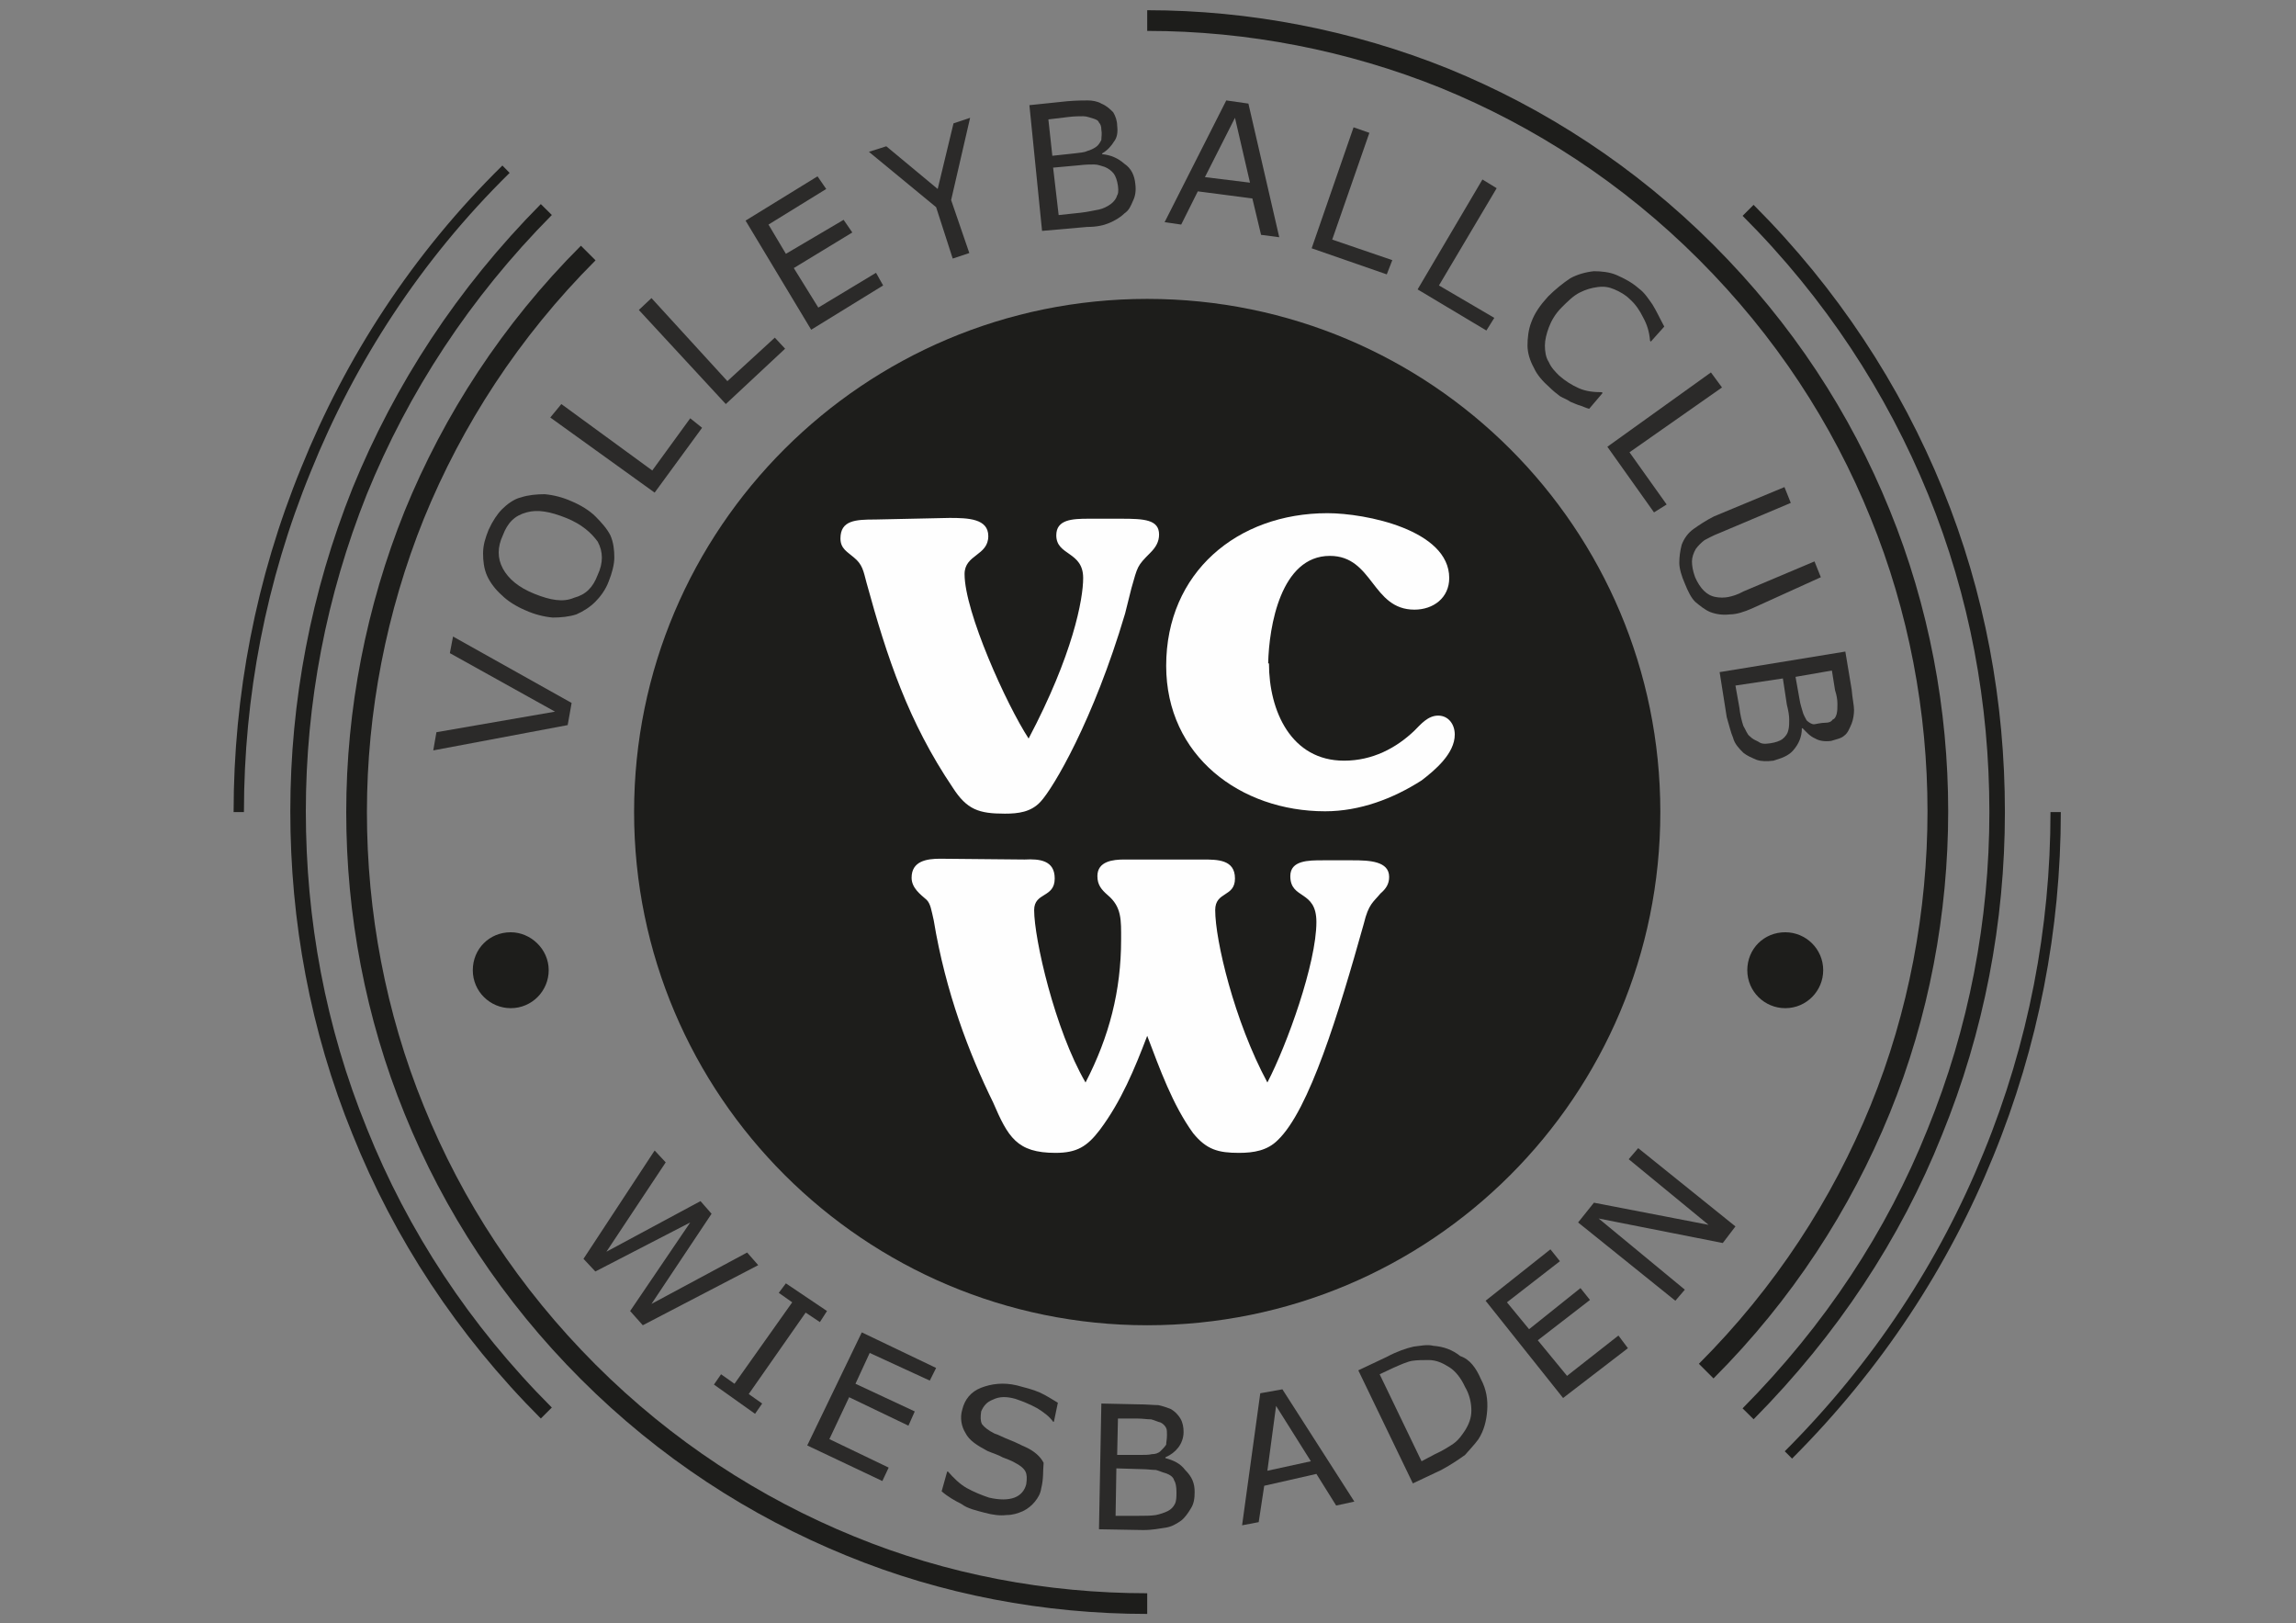 <?xml version="1.0" encoding="utf-8"?>
<!-- Generator: Adobe Illustrator 28.0.0, SVG Export Plug-In . SVG Version: 6.00 Build 0)  -->
<svg version="1.1" id="Ebene_1" xmlns="http://www.w3.org/2000/svg" xmlns:xlink="http://www.w3.org/1999/xlink" x="0px" y="0px"
	 viewBox="0 0 290.4 205.3" style="enable-background:new 0 0 290.4 205.3;" xml:space="preserve">
<rect x="0" y="0" width="290.4" height="205.3" fill="#808080" stroke="none"/>
<style type="text/css">
	.st0{fill:none;stroke:#1D1D1B;stroke-width:2.616;stroke-miterlimit:10;}
	.st1{fill:none;stroke:#1D1D1B;stroke-width:1.963;stroke-miterlimit:10;}
	.st2{fill:none;stroke:#1D1D1B;stroke-width:1.306;stroke-miterlimit:10;}
	.st3{fill:#1D1D1B;}
	.st4{fill:#2B2A29;}
	.st5{fill:#FEFEFE;}
</style>
<g id="Ebene_x0020_1">
	<g id="_2263346858800">
		<path class="st0" d="M145.1,202.8c-12.8,0-25.7-2.4-37.6-7.3c-12-4.9-23.3-12.2-33.1-22c-9.8-9.8-17.1-21-22-33.1
			c-4.9-12-7.3-24.9-7.3-37.7s2.5-25.7,7.3-37.6c4.9-12,12.2-23.3,22-33.1"/>
		<path class="st1" d="M69.1,178.7c-10.5-10.5-18.4-22.6-23.6-35.6c-5.3-13-7.8-26.7-7.8-40.5s2.6-27.5,7.8-40.5
			c5.3-13,13.1-25,23.6-35.6"/>
		<path class="st2" d="M30.2,102.7c0-14.7,2.8-29.4,8.5-43.3c5.6-13.9,14-26.9,25.3-38"/>
		<path class="st3" d="M69.4,122.7c0,2.6-2.1,4.8-4.8,4.8c-2.6,0-4.8-2.1-4.8-4.8s2.1-4.8,4.8-4.8C67.1,117.9,69.4,120,69.4,122.7z"
			/>
		<path class="st3" d="M230.6,122.7c0,2.6-2.1,4.8-4.8,4.8c-2.6,0-4.8-2.1-4.8-4.8s2.1-4.8,4.8-4.8
			C228.4,117.9,230.6,120,230.6,122.7z"/>
		<path class="st0" d="M145.1,2.6c12.8,0,25.7,2.5,37.6,7.3c12,4.9,23.3,12.2,33.1,22c9.8,9.8,17.1,21,22,33.1
			c4.9,12,7.3,24.9,7.3,37.6s-2.4,25.7-7.3,37.7s-12.2,23.3-22,33.1"/>
		<path class="st1" d="M221.1,26.6c10.5,10.5,18.4,22.6,23.7,35.6c5.3,13,7.8,26.7,7.8,40.5s-2.6,27.5-7.9,40.5
			c-5.2,13-13.1,25-23.6,35.6"/>
		<path class="st2" d="M260,102.7c0,14.7-2.8,29.4-8.5,43.3c-5.6,13.8-14,26.7-25.3,38"/>
		<path class="st3" d="M210,102.7c0,35.9-29,64.9-64.9,64.9c-35.7,0-64.9-29-64.9-64.9s29.1-64.9,64.9-64.9
			C181,37.8,210,66.8,210,102.7z"/>
		<polygon class="st4" points="57.3,80.5 72.3,88.9 71.8,91.7 54.8,94.9 55.2,92.6 70.2,90 56.9,82.6 		"/>
		<path class="st4" d="M71.6,65.5c-2-0.8-3.6-1.1-5-0.7c-1.5,0.4-2.4,1.3-3,2.9c-0.7,1.5-0.7,2.9,0,4.2c0.7,1.3,2,2.4,4,3.2
			c2,0.8,3.6,1.1,5,0.5c1.5-0.4,2.4-1.3,3-2.9c0.7-1.5,0.7-2.9,0-4.2C74.8,67.4,73.6,66.3,71.6,65.5z M65.9,62.9
			c0.9-0.3,2-0.4,3-0.4c1.1,0.1,2.3,0.4,3.4,0.9c1.2,0.5,2.3,1.2,3,1.9c0.8,0.8,1.5,1.6,1.9,2.4c0.4,0.9,0.5,1.9,0.5,2.8
			c0,0.9-0.3,2-0.7,3c-0.4,1.1-1.1,2-1.7,2.6c-0.7,0.7-1.5,1.2-2.4,1.6c-0.9,0.3-2,0.4-3,0.4c-1.1-0.1-2.3-0.4-3.4-0.9
			c-1.2-0.5-2.3-1.2-3-1.9c-0.8-0.7-1.5-1.6-1.9-2.5c-0.4-0.9-0.5-1.9-0.5-2.8c0-1.1,0.3-2,0.7-3c0.5-1.1,1.1-2,1.7-2.6
			S65,63.1,65.9,62.9z"/>
		<polygon class="st4" points="88.8,54.1 82.8,62.3 69.6,52.8 71,51.1 82.5,59.5 87.3,52.9 		"/>
		<polygon class="st4" points="99.3,44.1 91.8,51.1 80.8,39.2 82.4,37.7 92,48.2 98,42.7 		"/>
		<polygon class="st4" points="111.7,36.1 102.6,41.7 94.3,27.9 103.4,22.3 104.5,23.9 97.2,28.4 99.4,32.1 106.7,27.8 107.8,29.4 
			100.4,33.9 103.5,38.9 110.8,34.5 		"/>
		<polygon class="st4" points="122.7,14.9 120.3,25.3 122.6,32 120.5,32.7 118.4,26.2 109.9,19.2 112.1,18.5 118.6,23.9 120.6,15.6 
					"/>
		<path class="st4" d="M141.4,23.5c-0.1-0.7-0.3-1.2-0.5-1.5c-0.3-0.4-0.7-0.7-1.2-0.9c-0.4-0.1-0.8-0.3-1.3-0.3s-1.1,0-1.9,0.1
			l-3.3,0.3l0.7,6l2.8-0.3c0.9-0.1,1.7-0.3,2.3-0.4c0.5-0.1,1.1-0.4,1.5-0.7c0.4-0.3,0.7-0.7,0.8-1.1
			C141.4,24.6,141.5,24.2,141.4,23.5z M139.3,16.4c0-0.4-0.1-0.7-0.3-0.9c-0.1-0.3-0.4-0.4-0.7-0.5c-0.4-0.1-0.8-0.3-1.3-0.3
			c-0.5,0-1.1,0-1.9,0.1l-2.5,0.3l0.5,4.6l2.8-0.3c0.7-0.1,1.2-0.1,1.6-0.3c0.4-0.1,0.8-0.3,1.1-0.5s0.5-0.5,0.7-0.9
			C139.3,17.3,139.4,16.9,139.3,16.4z M143.6,23.3c0.1,0.8,0,1.5-0.3,2.1c-0.3,0.7-0.5,1.2-1.1,1.6c-0.5,0.5-1.2,0.9-1.9,1.2
			s-1.6,0.5-2.8,0.5l-5.7,0.5l-1.6-15.9l4.8-0.5c1.2-0.1,2.1-0.1,2.6-0.1c0.5,0,1.2,0.1,1.7,0.4c0.7,0.3,1.1,0.7,1.5,1.1
			c0.3,0.5,0.5,1.1,0.5,1.7c0.1,0.8,0,1.5-0.4,2c-0.3,0.5-0.8,1.1-1.5,1.5v0.1c1.1,0.1,2,0.5,2.8,1.2
			C143.1,21.3,143.5,22.2,143.6,23.3z"/>
		<path class="st4" d="M158.1,23.1l-1.9-8.2l-3.8,7.5L158.1,23.1z M161.8,30l-2.3-0.3l-1.1-4.6l-6.9-0.9l-2.1,4.2l-2.1-0.3l7.8-15.4
			l2.8,0.4L161.8,30z"/>
		<polygon class="st4" points="175.4,34.7 165.9,31.4 171.2,16.1 173.2,16.8 168.5,30.3 176.1,32.9 		"/>
		<polygon class="st4" points="188,41.8 179.3,36.6 187.5,22.7 189.3,23.8 182,36.1 189,40.2 		"/>
		<path class="st4" d="M201,51.7c-0.4-0.1-0.8-0.3-1.1-0.4c-0.4-0.1-0.8-0.3-1.3-0.5c-0.4-0.3-0.8-0.4-1.3-0.7
			c-0.4-0.3-0.9-0.7-1.3-1.1c-0.9-0.8-1.6-1.6-2-2.5c-0.5-0.9-0.8-1.9-0.8-2.8c0-0.9,0.1-2,0.5-3c0.4-1.1,1.1-2.1,2.1-3.2
			c0.9-0.9,1.9-1.7,2.8-2.3c0.9-0.5,2-0.8,3-0.9c0.9,0,2,0.1,2.9,0.5c0.9,0.4,1.9,0.9,2.8,1.7c0.7,0.5,1.2,1.3,1.7,2
			c0.5,0.8,0.9,1.7,1.5,2.8l-1.7,1.9l-0.1-0.1c-0.1-1.2-0.4-2.1-0.9-3c-0.4-0.8-0.9-1.6-1.7-2.3c-0.5-0.5-1.2-0.9-1.9-1.2
			s-1.3-0.4-2.1-0.3c-0.8,0.1-1.5,0.3-2.3,0.7s-1.5,1.1-2.3,1.9c-0.8,0.8-1.3,1.7-1.6,2.5c-0.3,0.8-0.5,1.6-0.5,2.3
			c0,0.7,0.1,1.5,0.5,2.1c0.3,0.7,0.8,1.2,1.3,1.7c0.8,0.7,1.6,1.2,2.5,1.6c0.9,0.4,1.9,0.5,2.9,0.5l0.1,0.1L201,51.7z"/>
		<polygon class="st4" points="209.2,64.8 203.3,56.5 216.4,47.1 217.8,49 206.1,57.2 210.8,63.8 		"/>
		<path class="st4" d="M221.7,76.9c-1.1,0.5-2.1,0.8-2.9,0.8c-0.9,0.1-1.7,0-2.5-0.3c-0.7-0.3-1.3-0.8-1.9-1.3
			c-0.5-0.5-0.9-1.3-1.3-2.3c-0.4-0.9-0.7-1.9-0.7-2.6c0-0.8,0.1-1.5,0.3-2.3c0.3-0.8,0.8-1.5,1.5-2s1.6-1.1,2.6-1.6l8.9-3.7l0.8,2
			l-9,3.8c-0.8,0.3-1.5,0.7-1.9,0.9c-0.4,0.3-0.8,0.7-1.1,1.1c-0.3,0.5-0.5,1.1-0.5,1.6c0,0.5,0.1,1.2,0.4,2
			c0.3,0.7,0.7,1.3,1.1,1.7c0.4,0.4,0.9,0.7,1.5,0.8c0.5,0.1,1.1,0.1,1.6,0c0.5-0.1,1.2-0.3,1.9-0.7l9-3.8l0.8,2L221.7,76.9z"/>
		<path class="st4" d="M230.9,91.4c0.4,0,0.7-0.1,0.9-0.4c0.3-0.1,0.4-0.4,0.5-0.7c0.1-0.4,0.1-0.8,0.1-1.3s-0.1-1.1-0.3-1.7
			l-0.4-2.5l-4.6,0.8l0.5,2.8c0.1,0.7,0.3,1.2,0.4,1.6c0.1,0.4,0.3,0.7,0.5,1.1c0.3,0.3,0.7,0.5,0.9,0.5S230.3,91.4,230.9,91.4z
			 M223.9,94c0.7-0.1,1.2-0.3,1.5-0.5c0.4-0.3,0.7-0.7,0.8-1.2c0.1-0.4,0.1-0.8,0.1-1.3s-0.1-1.1-0.3-1.9l-0.5-3.3l-6,0.9l0.5,2.8
			c0.1,0.9,0.3,1.7,0.5,2.3c0.3,0.5,0.5,1.1,0.8,1.3c0.4,0.4,0.7,0.5,1.1,0.7C222.8,94.1,223.2,94.1,223.9,94z M224.3,96.2
			c-0.8,0.1-1.5,0.1-2.1-0.1c-0.7-0.3-1.2-0.5-1.7-0.9c-0.5-0.5-1.1-1.1-1.3-1.9c-0.3-0.7-0.5-1.6-0.8-2.6l-0.9-5.7l15.9-2.6
			l0.8,4.8c0.1,1.2,0.3,2,0.3,2.6c0,0.5-0.1,1.2-0.3,1.7c-0.3,0.7-0.5,1.2-0.9,1.5c-0.4,0.4-1.1,0.5-1.7,0.7c-0.8,0.1-1.5,0-2-0.3
			c-0.7-0.3-1.1-0.8-1.6-1.3h-0.1c0,1.1-0.4,2-1.1,2.8C226.2,95.6,225.3,95.9,224.3,96.2z"/>
		<polygon class="st4" points="95.9,160 81.3,167.6 79.7,165.8 87.3,154.6 75.3,160.8 73.8,159.2 82.8,145.5 84.2,147 76.7,158.3 
			88.6,151.9 90,153.5 82.4,164.9 94.5,158.4 		"/>
		<polygon class="st4" points="95.5,178.8 90.3,175.1 91.2,173.8 92.9,175 100.2,164.7 98.5,163.5 99.4,162.3 104.6,165.8 
			103.7,167.2 101.9,166 94.7,176.3 96.4,177.5 		"/>
		<polygon class="st4" points="111.6,187.3 102.1,182.8 109,168.5 118.4,173 117.6,174.6 110,171.1 108.2,175 115.7,178.5 
			114.9,180.3 107.4,176.7 104.9,182 112.4,185.6 		"/>
		<path class="st4" d="M131.7,188.2c-0.1,0.7-0.4,1.2-0.8,1.7c-0.4,0.5-0.9,0.9-1.5,1.2c-0.7,0.3-1.3,0.5-2.1,0.5
			c-0.8,0.1-1.7,0-2.8-0.3s-2.1-0.5-2.9-1.1c-0.8-0.4-1.7-0.9-2.5-1.6l0.7-2.5h0.1c0.7,0.8,1.5,1.6,2.4,2.1c0.9,0.5,1.9,0.9,2.8,1.2
			c1.3,0.3,2.4,0.3,3.2,0c0.8-0.3,1.3-0.9,1.5-1.7c0.1-0.7,0.1-1.2-0.1-1.6s-0.7-0.8-1.3-1.1c-0.5-0.3-1.1-0.5-1.6-0.7
			c-0.5-0.3-1.2-0.5-1.9-0.8c-1.3-0.7-2.3-1.3-2.8-2.3c-0.5-0.8-0.7-1.9-0.4-2.9c0.3-1.3,1.1-2.3,2.4-2.8c1.3-0.5,2.8-0.7,4.5-0.3
			c1.1,0.3,2,0.5,2.9,0.9c0.9,0.4,1.6,0.9,2.3,1.3l-0.5,2.4h-0.1c-0.5-0.7-1.2-1.2-2-1.7c-0.9-0.5-1.9-0.9-2.8-1.2
			c-1.1-0.3-2-0.3-2.8,0.1c-0.8,0.3-1.2,0.8-1.5,1.5c-0.1,0.7-0.1,1.2,0.1,1.6c0.3,0.4,0.8,0.8,1.6,1.2c0.4,0.1,1.1,0.5,1.9,0.8
			c0.8,0.3,1.5,0.7,2,0.9c1.1,0.5,1.9,1.2,2.3,2C131.9,186.1,132,187,131.7,188.2z"/>
		<path class="st4" d="M147.6,181.5c0-0.4,0-0.7-0.1-0.9s-0.3-0.5-0.7-0.7c-0.4-0.1-0.8-0.3-1.2-0.4c-0.5,0-1.1-0.1-1.7-0.1h-2.5
			l-0.1,4.6h2.8c0.7,0,1.2,0,1.6-0.1c0.4,0,0.8-0.1,1.1-0.4c0.3-0.3,0.5-0.5,0.7-0.8C147.5,182.4,147.6,182,147.6,181.5z
			 M148.8,188.7c0-0.7-0.1-1.2-0.3-1.5c-0.1-0.4-0.5-0.7-1.1-0.9c-0.4-0.1-0.8-0.3-1.2-0.4c-0.5,0-1.1-0.1-1.7-0.1l-3.3-0.1l-0.1,6
			h2.8c0.9,0,1.7,0,2.3-0.1c0.5-0.1,1.1-0.3,1.5-0.5s0.7-0.5,0.9-0.9S148.8,189.3,148.8,188.7z M151.1,188.7c0,0.8-0.1,1.5-0.5,2.1
			c-0.3,0.5-0.7,1.1-1.2,1.5c-0.7,0.5-1.3,0.8-2,0.9c-0.7,0.1-1.6,0.3-2.8,0.3l-5.6-0.1l0.3-15.9l4.6,0.1c1.2,0,2,0.1,2.6,0.1
			c0.5,0.1,1.1,0.3,1.6,0.5c0.5,0.3,0.9,0.7,1.2,1.2c0.3,0.5,0.4,1.1,0.4,1.7c0,0.8-0.3,1.5-0.7,2s-0.9,0.9-1.6,1.2v0.1
			c1.1,0.3,1.9,0.7,2.5,1.5C150.8,186.8,151.1,187.6,151.1,188.7z"/>
		<path class="st4" d="M165.8,184.8l-4.4-7l-1.1,8.2L165.8,184.8z M171.3,189.9l-2.3,0.5l-2.5-4l-6.6,1.5l-0.7,4.6l-2.1,0.4
			l2.3-16.7l2.8-0.5L171.3,189.9z"/>
		<path class="st4" d="M185.3,175.4c-0.5-1.1-1.2-2-2-2.5c-0.8-0.5-1.6-0.9-2.6-0.9c-0.7,0-1.5,0-2.1,0.1s-1.5,0.5-2.4,0.9l-1.7,0.8
			l5.3,11l1.7-0.9c0.9-0.4,1.7-0.9,2.3-1.3c0.7-0.5,1.1-1.1,1.5-1.7c0.5-0.8,0.8-1.6,0.8-2.5C186.1,177.5,185.9,176.4,185.3,175.4z
			 M187.3,174.4c0.7,1.3,0.9,2.6,0.8,4c-0.1,1.3-0.4,2.5-1.1,3.6c-0.5,0.7-1.1,1.3-1.7,2c-0.7,0.5-1.7,1.2-3,1.9l-3.6,1.7l-6.9-14.3
			l3.6-1.7c1.3-0.7,2.5-1.1,3.4-1.3c0.9-0.1,1.7-0.3,2.5-0.1c1.3,0.1,2.4,0.5,3.4,1.3C185.9,171.9,186.7,173,187.3,174.4z"/>
		<polygon class="st4" points="205.9,170.5 197.7,176.8 187.9,164.5 196.1,158 197.3,159.5 190.6,164.7 193.4,168.1 199.9,162.9 
			201.1,164.4 194.5,169.5 198.2,174 204.7,168.9 		"/>
		<polygon class="st4" points="219.5,155.1 217.9,157.2 202.2,154.1 213.1,163.1 211.9,164.5 199.6,154.6 201.6,152.1 216.1,154.9 
			206,146.6 207.2,145.2 		"/>
		<path class="st5" d="M120.1,65.5c2.4,0,4.9,0.1,4.9,2.3c0,2.5-3,2.3-3,4.8c0,4.8,5.3,16.5,8.1,20.8c5.6-10.6,6.9-17.6,6.9-20.3
			c0-3.4-3.4-2.8-3.4-5.4c0-2,2-2.1,4.1-2.1h4.1c2.9,0,4.8,0.1,4.8,2c0,0.9-0.4,1.6-1.1,2.3c-1.7,1.7-1.6,1.7-2.4,4.5l-0.8,3.2
			c-4,13.5-9.1,22.1-10.7,23.8c-1.2,1.3-2.8,1.5-4.5,1.5c-3.3,0-4.8-0.5-6.6-3.3c-5.6-8.3-8.3-16.4-10.9-25.9
			c-0.4-1.5-0.5-2.3-1.6-3.2c-0.8-0.7-1.7-1.1-1.7-2.4c0-2.3,1.9-2.4,4.4-2.4L120.1,65.5L120.1,65.5z"/>
		<path class="st5" d="M167.6,102.6c-10.7,0-20.1-7-20.1-18.4c0-11.8,9-19.3,20.4-19.3c4.8,0,15.4,2.1,15.4,8.2c0,2.5-2,4-4.4,4
			c-5.4,0-5.2-6.8-10.7-6.8c-6.2,0-7.7,8.9-7.8,13.6h0.1c0,6,2.8,12.3,9.5,12.3c3.6,0,6.6-1.6,8.9-3.8c0.8-0.8,1.7-1.9,3-1.9
			s2.1,1.1,2.1,2.4c0,2.4-2.5,4.5-4.2,5.8C176.2,101,172,102.6,167.6,102.6z"/>
		<path class="st5" d="M129.6,108.7c1.9-0.1,3.8,0.1,3.8,2.4c0,2.5-2.6,1.7-2.6,4c0,3.6,2.6,15.1,6.5,21.8c3-5.8,4.5-11.6,4.5-18.1
			c0-2.4,0.1-4.1-1.7-5.6c-0.8-0.7-1.3-1.3-1.3-2.4c0-1.9,2-2.1,3.4-2.1h9.9c1.9,0,4.1,0,4.1,2.4s-2.5,1.6-2.5,4
			c0,3.8,2.4,14,6.6,21.8c2.5-4.8,6.2-15.1,6.2-20.3c0-4.1-3.3-2.8-3.3-5.8c0-2,2.3-2,4.1-2h3.8c2.1,0,4.6,0.1,4.6,2.1
			c0,0.9-0.4,1.5-1.1,2.1c-0.9,1.1-1.5,1.3-2.1,3.8c-3.2,11.4-6.9,23.6-10.9,27.4c-1.3,1.3-3,1.6-4.9,1.6c-2.6,0-4.1-0.4-5.8-2.5
			c-2.6-3.6-4.2-8.1-5.8-12.3c-1.6,4.2-3.3,8.3-6,11.9c-1.6,2.1-2.9,2.9-5.6,2.9c-4.9,0-6-2-7.9-6.4c-3-6.1-6-13.9-7.5-23
			c-0.3-1.3-0.4-2.1-0.9-2.6c-0.8-0.7-1.9-1.5-1.9-2.8c0-2.1,1.9-2.4,3.6-2.4L129.6,108.7L129.6,108.7z"/>
	</g>
</g>
</svg>
